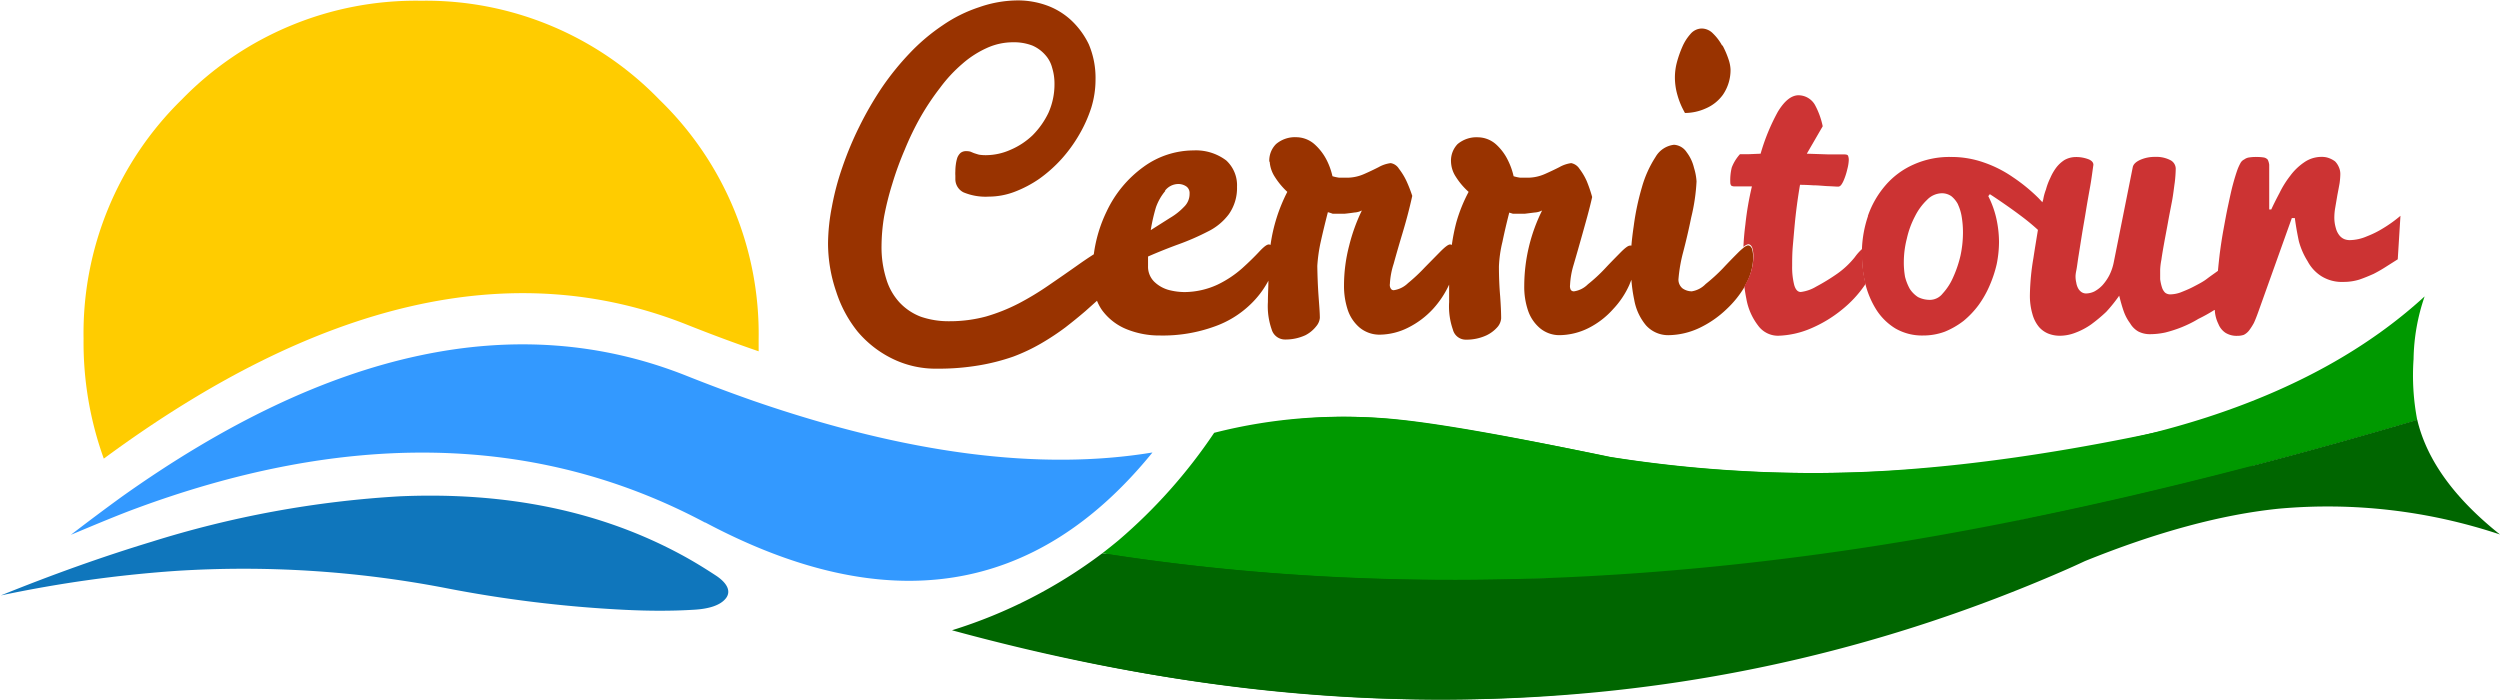 <svg id="Layer_1" data-name="Layer 1" xmlns="http://www.w3.org/2000/svg" viewBox="0 0 305.15 85.39"><defs><style>.cls-1{fill:#930;}.cls-2{fill:#c33;}.cls-3{fill:#cd3434;}.cls-4{fill:#39f;}.cls-5{fill:#0f76bc;}.cls-6{fill:#fc0;}.cls-7{fill:#060;}.cls-8{fill:#090;}</style></defs><title>logo</title><g id="Layer6_0_FILL" data-name="Layer6 0 FILL"><path class="cls-1" d="M213.53,12.47A6,6,0,0,0,212.42,11a1.94,1.94,0,0,0-1.38-.61,1.84,1.84,0,0,0-1.38.68,5.78,5.78,0,0,0-1,1.59,13.15,13.15,0,0,0-.67,1.94,7.22,7.22,0,0,0-.22,1.65,7.74,7.74,0,0,0,.31,2.27,9.35,9.35,0,0,0,.61,1.6c.19.37.29.56.31.58a6.2,6.2,0,0,0,2.52-.55,5,5,0,0,0,2.12-1.69,5.35,5.35,0,0,0,.92-3.07,4.38,4.38,0,0,0-.25-1.25,10.65,10.65,0,0,0-.73-1.69M158.31,26.65a3.88,3.88,0,0,0,.62,1.84,9.11,9.11,0,0,0,1.53,1.84,20.18,20.18,0,0,0-2.05,6.48.4.4,0,0,0-.22-.06c-.24,0-.63.31-1.17.89s-1.21,1.24-2.05,2a13.07,13.07,0,0,1-3,2,9.73,9.73,0,0,1-4.05.92,7.84,7.84,0,0,1-1.91-.25,4.14,4.14,0,0,1-1.78-1,2.58,2.58,0,0,1-.77-1.93V38.22q1.88-.82,3.75-1.5a29.91,29.91,0,0,0,3.53-1.54,7.08,7.08,0,0,0,2.58-2.12,5.54,5.54,0,0,0,1-3.34A4.12,4.12,0,0,0,153,26.49a6.15,6.15,0,0,0-4-1.22,10.42,10.42,0,0,0-6.08,2,14.09,14.09,0,0,0-4.51,5.44,17,17,0,0,0-1.57,5.24c-.68.43-1.34.88-2,1.35-1.16.82-2.33,1.63-3.5,2.43a35.09,35.09,0,0,1-3.65,2.21,22.16,22.16,0,0,1-4,1.6,17,17,0,0,1-4.49.58,10.44,10.44,0,0,1-3.47-.55,6.91,6.91,0,0,1-2.61-1.75A7.33,7.33,0,0,1,111.52,41a13,13,0,0,1-.59-4.11,22.81,22.81,0,0,1,.31-3.53,35.26,35.26,0,0,1,1-4,38.65,38.65,0,0,1,1.51-4.15,35,35,0,0,1,1.93-4,31.14,31.14,0,0,1,2.4-3.59,17.62,17.62,0,0,1,2.7-2.91,12,12,0,0,1,3-1.94,7.69,7.69,0,0,1,3.19-.7,6.25,6.25,0,0,1,2.37.4,4.42,4.42,0,0,1,1.56,1.13,3.71,3.71,0,0,1,.86,1.6,6.48,6.48,0,0,1,.28,1.93,8.53,8.53,0,0,1-.74,3.56,10,10,0,0,1-1.93,2.73,9,9,0,0,1-2.71,1.78,7.42,7.42,0,0,1-2.94.65,5.23,5.23,0,0,1-.89-.06c-.23-.06-.43-.13-.62-.19l-.43-.18a1.83,1.83,0,0,0-.49-.06,1.07,1.07,0,0,0-.71.21,1.59,1.59,0,0,0-.4.59,4.52,4.52,0,0,0-.18.82,6.12,6.12,0,0,0-.06.83,4.45,4.45,0,0,0,0,.53v.42a1.8,1.8,0,0,0,1,1.63,7,7,0,0,0,3.07.52,8.93,8.93,0,0,0,3.14-.58,14.18,14.18,0,0,0,3-1.57,16.79,16.79,0,0,0,2.73-2.42,17.69,17.69,0,0,0,2.18-3,16.62,16.62,0,0,0,1.47-3.28,11.63,11.63,0,0,0,.52-3.41,10.52,10.52,0,0,0-.82-4.33,9.88,9.88,0,0,0-2.22-3,8.78,8.78,0,0,0-3-1.78,10.41,10.41,0,0,0-3.32-.58,14.41,14.41,0,0,0-4.85.83A17.38,17.38,0,0,0,118.39,10a23.7,23.7,0,0,0-4,3.38A33.26,33.26,0,0,0,111,17.56a41.53,41.53,0,0,0-2.76,4.76,41,41,0,0,0-2.09,5,32.33,32.33,0,0,0-1.29,4.88,23.94,23.94,0,0,0-.46,4.45,18.23,18.23,0,0,0,1,5.87A15.12,15.12,0,0,0,108,47.37a13,13,0,0,0,4.23,3.31,12,12,0,0,0,5.5,1.23,29.46,29.46,0,0,0,5.07-.4A25.37,25.37,0,0,0,127,50.44a22.34,22.34,0,0,0,3.44-1.63,30.77,30.77,0,0,0,2.92-1.93c.88-.68,1.7-1.35,2.46-2l1.41-1.26a5.66,5.66,0,0,0,.61,1.14,6.94,6.94,0,0,0,3.07,2.36,10.6,10.6,0,0,0,4,.74,18.49,18.49,0,0,0,6.7-1.11,12.11,12.11,0,0,0,4.3-2.64,11.26,11.26,0,0,0,2.24-2.94c0,.82-.06,1.68-.06,2.61a8.57,8.57,0,0,0,.46,3.34,1.69,1.69,0,0,0,1.6,1.23,5.82,5.82,0,0,0,2.51-.52A4,4,0,0,0,164,46.72a1.83,1.83,0,0,0,.43-1c0-.67-.08-1.57-.16-2.7s-.13-2.36-.15-3.65a19,19,0,0,1,.43-3c.26-1.17.55-2.35.86-3.56A5.25,5.25,0,0,1,166,33h.58l.86,0q.61-.06,1.2-.15a2.27,2.27,0,0,0,.92-.25A21.84,21.84,0,0,0,168,36.93a19.31,19.31,0,0,0-.62,4.82,9.31,9.31,0,0,0,.46,3,4.86,4.86,0,0,0,1.45,2.15,3.81,3.81,0,0,0,2.42.86,7.91,7.91,0,0,0,3.56-.89,10.51,10.51,0,0,0,3-2.28,11.61,11.61,0,0,0,1.94-2.94c0,.67,0,1.39,0,2.15a8.57,8.57,0,0,0,.46,3.34,1.62,1.62,0,0,0,1.56,1.23,5.84,5.84,0,0,0,2.52-.52,4.14,4.14,0,0,0,1.41-1.08,1.82,1.82,0,0,0,.4-1q0-1-.12-2.7c-.1-1.15-.15-2.36-.15-3.65a15.15,15.15,0,0,1,.43-3c.24-1.17.52-2.35.83-3.56L188,33h.58l.86,0,1.2-.15a2.27,2.27,0,0,0,.92-.25,20.78,20.78,0,0,0-2.18,9.21,9,9,0,0,0,.46,3,4.86,4.86,0,0,0,1.45,2.15,3.69,3.69,0,0,0,2.39.86,8.11,8.11,0,0,0,3.59-.89,10.11,10.11,0,0,0,2.95-2.28,10.58,10.58,0,0,0,2-3c.08-.21.16-.4.24-.59a17.79,17.79,0,0,0,.34,2.43,6.65,6.65,0,0,0,1.44,3.13,3.64,3.64,0,0,0,2.8,1.2,9.12,9.12,0,0,0,3.74-.89,12.59,12.59,0,0,0,3.29-2.28,12.39,12.39,0,0,0,2.15-2.64l.18-.36a6.85,6.85,0,0,0,.92-3.2,3.7,3.7,0,0,0-.15-1.19c-.12-.27-.29-.4-.49-.4a1.35,1.35,0,0,0-.58.33,7.11,7.11,0,0,0-.62.56c-.55.55-1.18,1.19-1.87,1.93a21.15,21.15,0,0,1-2.09,1.9,3,3,0,0,1-1.69.89,2,2,0,0,1-1.13-.36,1.39,1.39,0,0,1-.5-1.08,18.53,18.53,0,0,1,.56-3.28c.35-1.33.69-2.77,1-4.3a23.31,23.31,0,0,0,.65-4.39,6.84,6.84,0,0,0-.31-1.66,5,5,0,0,0-.89-1.9,2,2,0,0,0-1.54-.92,3,3,0,0,0-2.27,1.5,13.51,13.51,0,0,0-1.66,3.69,31,31,0,0,0-1,4.75c-.12.82-.22,1.61-.28,2.37a.57.57,0,0,0-.18,0c-.23,0-.62.3-1.17.86s-1.2,1.21-1.87,1.93a19.33,19.33,0,0,1-2.09,1.93,3,3,0,0,1-1.69.86.45.45,0,0,1-.4-.18,1,1,0,0,1-.09-.58,10,10,0,0,1,.43-2.46c.31-1.06.67-2.31,1.07-3.74s.83-2.91,1.2-4.55A16.91,16.91,0,0,0,197,29a7.52,7.52,0,0,0-.89-1.5,1.55,1.55,0,0,0-1-.68,4,4,0,0,0-1.44.49c-.53.27-1.12.55-1.75.83a5.26,5.26,0,0,1-2.06.46c-.37,0-.68,0-.95,0a4.64,4.64,0,0,1-.83-.18,8.41,8.41,0,0,0-.67-1.9A6.38,6.38,0,0,0,186,24.59a3.37,3.37,0,0,0-2.21-.92,3.59,3.59,0,0,0-2.55.83,2.91,2.91,0,0,0-.8,2.15,3.52,3.52,0,0,0,.59,1.84,8.68,8.68,0,0,0,1.56,1.84,18.82,18.82,0,0,0-1.5,3.72,23.64,23.64,0,0,0-.55,2.76.43.43,0,0,0-.22-.06c-.22,0-.61.3-1.17.86l-1.9,1.93a21.24,21.24,0,0,1-2.06,1.93,3.13,3.13,0,0,1-1.72.86.39.39,0,0,1-.37-.18.81.81,0,0,1-.12-.58,9.44,9.44,0,0,1,.46-2.46c.29-1.06.65-2.31,1.08-3.74s.83-2.91,1.19-4.55A16.91,16.91,0,0,0,175,29a8,8,0,0,0-.92-1.5,1.46,1.46,0,0,0-1-.68,4,4,0,0,0-1.47.49c-.53.27-1.11.55-1.75.83a5.22,5.22,0,0,1-2.06.46c-.34,0-.66,0-1,0a5.56,5.56,0,0,1-.83-.18,8.41,8.41,0,0,0-.67-1.9,6.62,6.62,0,0,0-1.45-1.94,3.41,3.41,0,0,0-2.24-.92,3.57,3.57,0,0,0-2.52.83,2.85,2.85,0,0,0-.83,2.15m-12.74,3.56a2.07,2.07,0,0,1,1.6-.83,1.7,1.7,0,0,1,1.07.34,1,1,0,0,1,.34.83,2.18,2.18,0,0,1-.68,1.62,7.72,7.72,0,0,1-1.71,1.35L143.79,35a21.37,21.37,0,0,1,.64-2.8A6.45,6.45,0,0,1,145.57,30.21Z" transform="translate(-3.33 -6.91)"/><path class="cls-2" d="M231.34,33.28a14.12,14.12,0,0,0-.74,4v.64A14.88,14.88,0,0,0,231,41.5v0a10.87,10.87,0,0,0,1.32,3.16A7.22,7.22,0,0,0,234.68,47a6.49,6.49,0,0,0,3.41.86,7.54,7.54,0,0,0,2.61-.46A9.85,9.85,0,0,0,243,46.08a11,11,0,0,0,1.84-1.94,12.39,12.39,0,0,0,1.35-2.39,14.78,14.78,0,0,0,.86-2.61,14.07,14.07,0,0,0,.28-2.7,13.7,13.7,0,0,0-.31-2.79,11.71,11.71,0,0,0-1-2.8l.19-.24c.55.35,1.21.8,2,1.35s1.53,1.09,2.31,1.69q.83.65,1.56,1.32c-.2,1.22-.39,2.37-.55,3.43a29.13,29.13,0,0,0-.43,4.46,7.92,7.92,0,0,0,.31,2.39,4.15,4.15,0,0,0,.8,1.57,3,3,0,0,0,1.16.82,3.82,3.82,0,0,0,1.42.25,5.26,5.26,0,0,0,1.87-.37,8.51,8.51,0,0,0,1.9-1,19.34,19.34,0,0,0,1.85-1.54A18.26,18.26,0,0,0,262,43c.17.69.35,1.34.56,1.93a5.48,5.48,0,0,0,.77,1.44,2.74,2.74,0,0,0,1,1,3.07,3.07,0,0,0,1.47.33,8.89,8.89,0,0,0,1.85-.21,15.78,15.78,0,0,0,2-.65c.68-.28,1.35-.6,2-1a19.91,19.91,0,0,0,1.93-1.07.13.13,0,0,1,.1,0v.18a4.34,4.34,0,0,0,.43,1.51,2.32,2.32,0,0,0,.86,1.07,2.56,2.56,0,0,0,1.47.37,2.3,2.3,0,0,0,.77-.12,1.92,1.92,0,0,0,.64-.53,7.42,7.42,0,0,0,.59-.92c.18-.39.37-.88.58-1.47l4.05-11.33h.37c.12.94.29,1.89.49,2.83A9,9,0,0,0,285,38.8a4.83,4.83,0,0,0,1.66,1.81,4.73,4.73,0,0,0,2.73.71,6.45,6.45,0,0,0,1.91-.28c.59-.2,1.17-.44,1.75-.7a17,17,0,0,0,1.59-.92l1.36-.86.33-5.31a16,16,0,0,1-2.08,1.5,11.7,11.7,0,0,1-2,1,5.47,5.47,0,0,1-2.12.47,1.82,1.82,0,0,1-.67-.13,1.53,1.53,0,0,1-.59-.46,2.38,2.38,0,0,1-.43-.89,4.53,4.53,0,0,1-.18-1.38,7.22,7.22,0,0,1,.12-1.17l.25-1.47q.15-.77.27-1.44a9.3,9.3,0,0,0,.09-1.11,2,2,0,0,0-.18-.86,2.24,2.24,0,0,0-.46-.7,2.94,2.94,0,0,0-.74-.4,2.39,2.39,0,0,0-.86-.15,3.68,3.68,0,0,0-2.18.67,7,7,0,0,0-1.69,1.63,11.78,11.78,0,0,0-1.32,2.12c-.39.73-.73,1.41-1,2h-.25c0-.78,0-1.55,0-2.33V28.12c0-.47,0-.84,0-1.1a1.92,1.92,0,0,0-.18-.62.85.85,0,0,0-.49-.27,5.63,5.63,0,0,0-.92-.06,5,5,0,0,0-.86.06,1.22,1.22,0,0,0-.59.24,1,1,0,0,0-.46.43,6.22,6.22,0,0,0-.37.8c-.18.51-.38,1.15-.58,1.9s-.38,1.63-.58,2.55-.37,1.89-.56,2.92-.33,2-.46,3c-.08.7-.15,1.37-.21,2-.45.33-.91.64-1.38,1s-1.1.67-1.63.95-1.07.49-1.54.68a3.9,3.9,0,0,1-1.23.24,1,1,0,0,1-.67-.21,1.56,1.56,0,0,1-.37-.61A5.86,5.86,0,0,1,267,41c0-.36,0-.76,0-1.19a8.15,8.15,0,0,1,.15-1.2c.08-.59.2-1.28.34-2.06s.3-1.58.46-2.48.33-1.74.49-2.58.24-1.63.34-2.3a16.23,16.23,0,0,0,.12-1.69,1.19,1.19,0,0,0-.67-1.05,3.71,3.71,0,0,0-1.85-.39,4.36,4.36,0,0,0-1.81.36c-.55.25-.86.56-.92.92L261.34,38.9a6.17,6.17,0,0,1-.55,1.62,5.89,5.89,0,0,1-.83,1.2,3.9,3.9,0,0,1-1,.77,2.43,2.43,0,0,1-1,.24,1,1,0,0,1-.58-.18,1.36,1.36,0,0,1-.4-.46,2.17,2.17,0,0,1-.22-.68,3.32,3.32,0,0,1-.09-.8s0-.24.09-.67.16-1.07.28-1.81.25-1.58.4-2.52.33-1.91.49-2.91.34-2,.52-3,.28-1.87.4-2.67c0-.27-.17-.48-.52-.65a4.23,4.23,0,0,0-1.72-.3,2.83,2.83,0,0,0-1.29.36,4,4,0,0,0-1,.92,6.28,6.28,0,0,0-.74,1.29,7.66,7.66,0,0,0-.52,1.39,6.37,6.37,0,0,0-.34,1.25,2.12,2.12,0,0,0-.09.31l-.49-.52A21.06,21.06,0,0,0,249,28.52a14.45,14.45,0,0,0-3.53-1.78,11.87,11.87,0,0,0-4.05-.67,10.67,10.67,0,0,0-4.51.92,9.7,9.7,0,0,0-3.41,2.51,11.39,11.39,0,0,0-2.18,3.78m11-1.41a5.63,5.63,0,0,1,.46,1.53,11.67,11.67,0,0,1,.15,1.94,13.53,13.53,0,0,1-.3,2.76,14.1,14.1,0,0,1-.89,2.64,7.09,7.09,0,0,1-1.29,2,2,2,0,0,1-1.48.77,3.2,3.2,0,0,1-1.53-.34,3.39,3.39,0,0,1-1-1,6.09,6.09,0,0,1-.58-1.47,10.09,10.09,0,0,1-.15-1.78,11.63,11.63,0,0,1,.37-2.89,10.89,10.89,0,0,1,1-2.73,7.23,7.23,0,0,1,1.47-2,2.57,2.57,0,0,1,1.78-.8,2,2,0,0,1,1.2.37A3.17,3.17,0,0,1,242.33,31.87Z" transform="translate(-3.33 -6.91)"/><path class="cls-3" d="M225.81,22.32a9.48,9.48,0,0,0-.95-2.61,2.33,2.33,0,0,0-2.09-1.17c-.84.05-1.65.72-2.43,2a24.72,24.72,0,0,0-2.11,5.13l-1.42.06h-1.1a5.2,5.2,0,0,0-1,1.62,6.45,6.45,0,0,0-.18,1.85.61.61,0,0,0,.12.37.76.76,0,0,0,.43.09h2.09a36.59,36.59,0,0,0-.8,4.66q-.18,1.38-.24,2.73a1.35,1.35,0,0,1,.58-.33c.2,0,.37.13.49.4a3.7,3.7,0,0,1,.15,1.19,6.85,6.85,0,0,1-.92,3.2l-.18.36c.06.54.14,1,.24,1.51a7.45,7.45,0,0,0,1.42,3.25,3,3,0,0,0,2.45,1.26,10.9,10.9,0,0,0,4-.89,15.63,15.63,0,0,0,3.77-2.27,13.91,13.91,0,0,0,2.8-3l.12-.18v0a14.88,14.88,0,0,1-.43-3.56V37.3a6,6,0,0,0-.89,1,10.45,10.45,0,0,1-2.12,2A24.91,24.91,0,0,1,225,41.9a4.77,4.77,0,0,1-1.87.65c-.37,0-.64-.29-.8-.86a8.92,8.92,0,0,1-.25-2.33c0-.68,0-1.56.1-2.64s.19-2.29.33-3.53.32-2.51.53-3.72q.7,0,1.62.06c.64,0,1.23.08,1.78.1s1,.06,1.26.06.44-.26.65-.71a7.78,7.78,0,0,0,.46-1.41,5.11,5.11,0,0,0,.18-1.08,1.4,1.4,0,0,0-.09-.58c-.06-.1-.2-.15-.43-.15l-1.87,0-2.73-.09Z" transform="translate(-3.33 -6.91)"/></g><g id="Layer5_0_FILL" data-name="Layer5 0 FILL"><path class="cls-4" d="M18.13,67.59q-3,2.18-6.15,4.6c2.4-1,4.76-2,7.1-2.9q39.59-14.94,70.3,1.4a0,0,0,0,0,.05,0Q122.7,88.36,144,62.14q-20.61,3.4-48.7-6.3-4-1.4-8.15-3.05Q56.22,40.47,18.13,67.59Z" transform="translate(-3.33 -6.91)"/><path class="cls-5" d="M57.48,78.64a154.13,154.13,0,0,0,22,2.7c3,.15,5.78.16,8.45,0,2-.1,3.35-.57,4-1.4s.22-1.84-1.25-2.8-2.73-1.73-4.15-2.5q-14.78-8-34.4-7.15a125.08,125.08,0,0,0-30.3,5.55q-8.81,2.67-18.4,6.55a154.58,154.58,0,0,1,21.45-3A130.19,130.19,0,0,1,57.48,78.64Z" transform="translate(-3.33 -6.91)"/><path class="cls-6" d="M87.18,46.54q4.47,1.78,8.75,3.25c0-.5,0-1,0-1.5a39.77,39.77,0,0,0-12.1-29.2A39.68,39.68,0,0,0,54.73,7a39.85,39.85,0,0,0-29.2,12.05,39.88,39.88,0,0,0-12,29.2A41.81,41.81,0,0,0,16,62.89Q55.35,33.88,87.18,46.54Z" transform="translate(-3.33 -6.91)"/></g><g id="Layer5_1_FILL" data-name="Layer5 1 FILL"><path class="cls-7" d="M140.48,72.84a60,60,0,0,1-20.35,11Q216,110.73,295.58,52.14a13.35,13.35,0,0,0-1.35.45Q230.48,88.29,140.48,72.84Z" transform="translate(-3.33 -6.91)"/><path class="cls-8" d="M152.33,59.74a65.29,65.29,0,0,1-11.85,13.1q90,15.45,153.75-20.25-32.85,9.69-58,11.6a154.66,154.66,0,0,1-36.45-1.5q-17.51-3.7-25.5-4.55A61.4,61.4,0,0,0,152.33,59.74Z" transform="translate(-3.33 -6.91)"/></g><g id="Layer2_0_FILL" data-name="Layer2 0 FILL"><path class="cls-8" d="M139.88,72.84c-.66.55-1.33,1.08-2,1.6q41.9,6.6,89.3-.1,31.73-4.47,71.2-16.15a28.82,28.82,0,0,1-.45-7.45,24.49,24.49,0,0,1,1.35-7.65q-10.35,9.49-26.55,14.75-14.85,4.8-35.6,6.35a161.17,161.17,0,0,1-37.2-1.5q-18-3.7-26.1-4.55a62.85,62.85,0,0,0-22.3,1.6A64.46,64.46,0,0,1,139.88,72.84Z" transform="translate(-3.33 -6.91)"/><path class="cls-7" d="M137.88,74.44a59.92,59.92,0,0,1-18.35,9.4q72.93,19.93,135.3-7.1c1-.43,2-.88,3-1.35Q271,70.07,281.48,69a66.38,66.38,0,0,1,27,3.15q-8.37-6.66-10.1-14-39.48,11.67-71.2,16.15Q179.78,81,137.88,74.44Z" transform="translate(-3.33 -6.91)"/></g></svg>